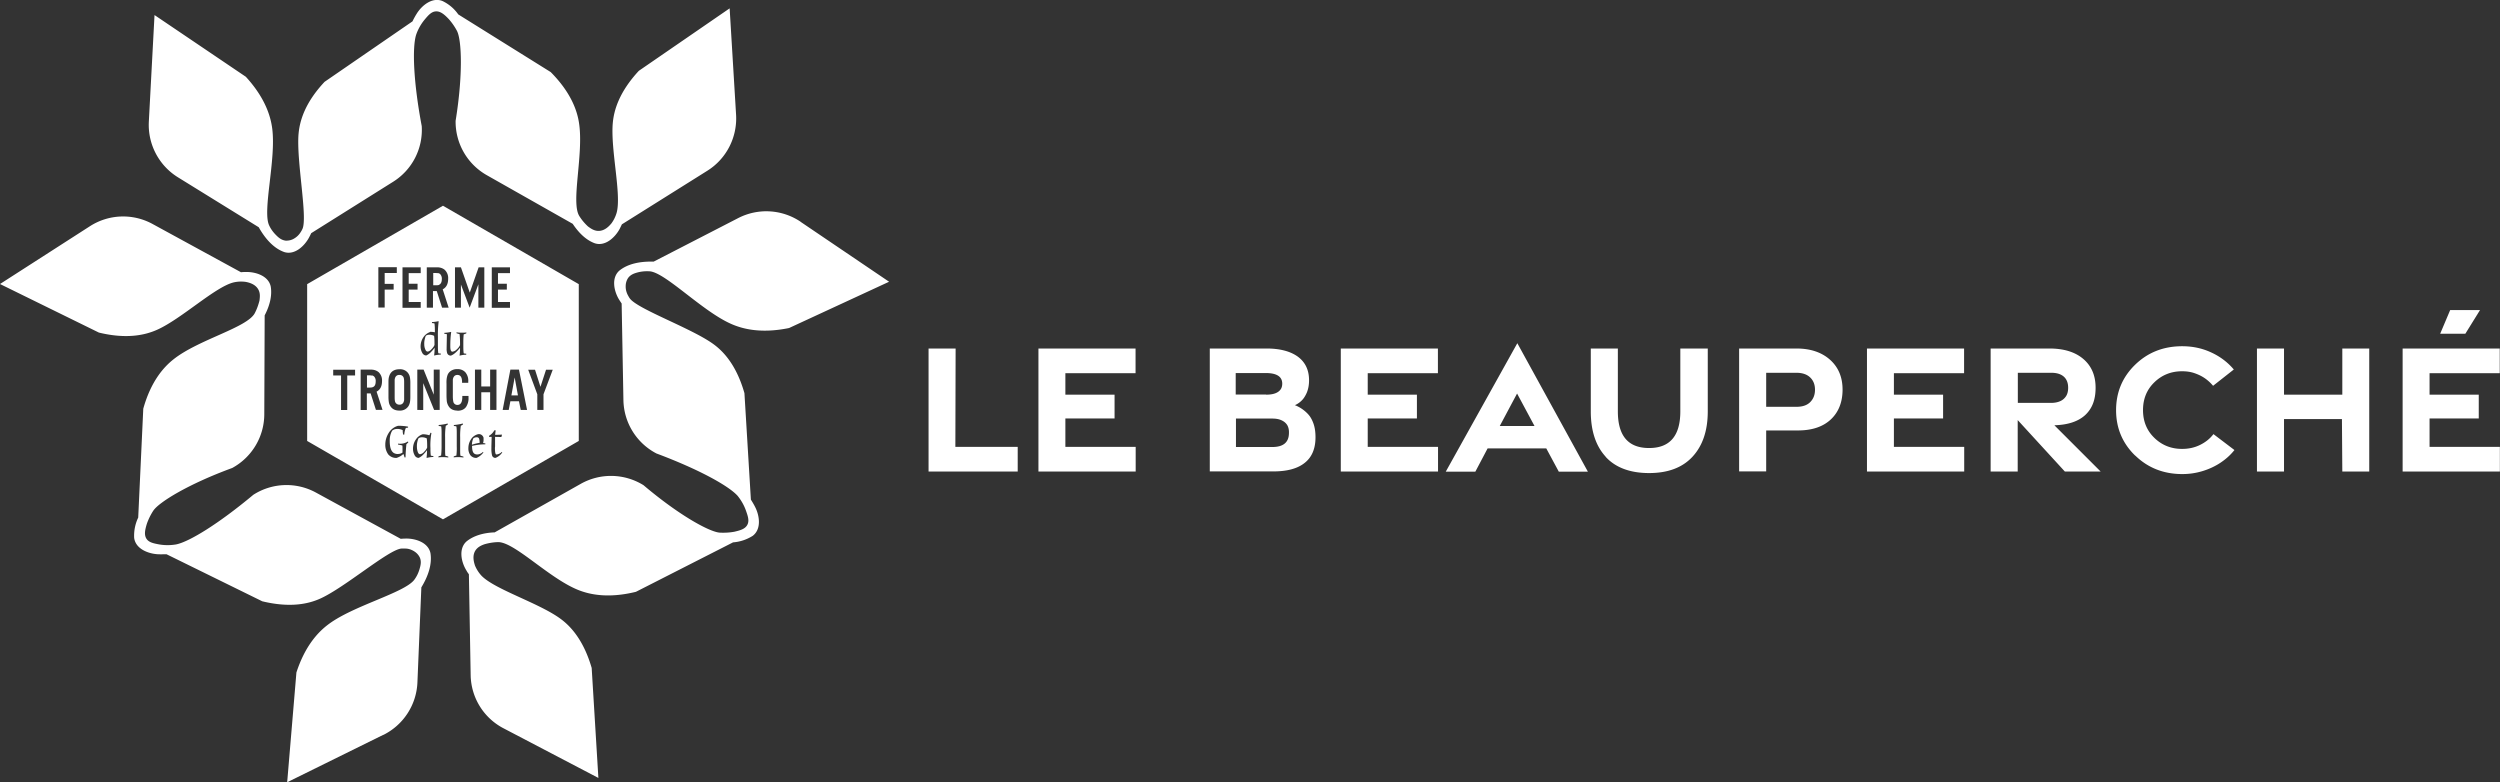 <?xml version="1.0" encoding="UTF-8"?><svg xmlns="http://www.w3.org/2000/svg" viewBox="0 0 197.7 61.86"><rect x="0" y="0" width="197.7" height="61.86" fill="#333333" stroke="none"/><defs><style>.cls-1{fill:#ffffff}</style></defs><path class="cls-1" d="M73.43 27.56h2.14l-.02 7.78h4.93v1.95h-7.05v-9.73ZM82.12 27.56h7.68v1.95h-5.55v1.7h3.89v1.88h-3.89v2.25h5.56v1.95h-7.69v-9.73ZM95.66 27.56h4.5c1.06 0 1.89.22 2.48.65.59.44.88 1.06.88 1.87 0 .36-.06.67-.17.95-.12.28-.26.5-.42.65-.16.16-.34.28-.53.36a2.83 2.83 0 0 1 1.04.71c.18.19.32.44.43.75.11.31.16.67.16 1.08 0 .89-.28 1.57-.85 2.02-.57.46-1.4.68-2.49.68h-5.02v-9.73Zm4.47 3.65c.41 0 .72-.07.94-.22.22-.15.33-.36.33-.65 0-.56-.44-.84-1.31-.84h-2.37v1.7h2.4Zm.48 4.14c.88 0 1.32-.37 1.32-1.12.01-.24-.04-.45-.14-.62-.11-.17-.26-.29-.46-.38-.2-.09-.44-.13-.72-.13h-2.87v2.25h2.87ZM106.03 27.56h7.68v1.95h-5.55v1.7h3.89v1.88h-3.89v2.25h5.56v1.95h-7.69v-9.73ZM119.99 27.14l5.58 10.16h-2.3l-.99-1.84h-4.64l-.97 1.84h-2.34l5.66-10.16Zm1.36 6.55-1.38-2.57-1.37 2.57h2.75ZM126.98 36.12c-.79-.86-1.18-2.06-1.18-3.59v-4.97h2.14v4.97c0 1.94.82 2.9 2.47 2.9s2.47-.97 2.47-2.9v-4.97h2.17v4.97c0 1.52-.4 2.71-1.2 3.58-.8.87-1.95 1.3-3.44 1.3s-2.66-.43-3.44-1.29ZM137.53 27.56h4.53c1.11 0 2 .3 2.66.89.66.59.99 1.38.99 2.36s-.31 1.78-.93 2.36c-.62.58-1.49.87-2.6.87h-2.51v3.24h-2.14v-9.73Zm4.54 4.61c.47 0 .83-.12 1.08-.37s.38-.57.38-.98-.13-.73-.38-.97-.61-.37-1.08-.37h-2.4v2.69h2.4ZM147.64 27.56h7.68v1.95h-5.55v1.7h3.89v1.88h-3.89v2.25h5.56v1.95h-7.69v-9.73ZM163.29 37.29l-3.73-4.07v4.07h-2.14v-9.73h4.64c1.14 0 2.03.27 2.68.82.65.55.98 1.31.98 2.28s-.28 1.66-.83 2.17c-.55.5-1.36.77-2.43.8l3.66 3.66h-2.84Zm-3.73-5.43h2.66c.27 0 .51-.05.71-.14.2-.09.35-.23.46-.4.11-.18.16-.4.16-.66 0-.38-.12-.68-.35-.88-.23-.2-.56-.3-.97-.3h-2.66v2.39ZM168.85 36.03c-1-.97-1.51-2.17-1.51-3.59s.5-2.62 1.51-3.6 2.25-1.46 3.72-1.46c.82 0 1.58.16 2.29.49.7.32 1.3.77 1.79 1.35l-1.64 1.29c-.19-.23-.42-.44-.67-.61s-.53-.3-.83-.4-.62-.14-.95-.14c-.86 0-1.59.29-2.19.87-.6.58-.9 1.31-.9 2.2s.3 1.62.9 2.2c.6.58 1.33.87 2.19.87.51 0 .98-.1 1.41-.31.43-.21.79-.49 1.07-.86l1.66 1.26c-.31.39-.68.72-1.1 1-.42.28-.89.5-1.41.66s-1.05.24-1.61.24c-1.48 0-2.72-.49-3.72-1.46ZM178.48 27.56h2.14v3.65h4.61v-3.65h2.13v9.73h-2.13l-.03-4.15h-4.58v4.15h-2.14v-9.73ZM190 27.56h7.68v1.95h-5.55v1.7h3.89v1.88h-3.89v2.25h5.56v1.95H190v-9.73Zm3.76-3.04h2.36l-1.16 1.87h-1.99l.79-1.87ZM33.37 34.58c-.1 0-.2.02-.28.09-.09.21-.13.44-.12.67 0 .13.02.26.06.38.04.13.11.2.19.2.13-.02.24-.09.32-.19.1-.1.19-.21.24-.34 0-.24 0-.48-.03-.72a.849.849 0 0 0-.38-.09M34.72 22.52c.14-.06.22-.21.22-.45a.527.527 0 0 0-.12-.38.284.284 0 0 0-.17-.09c-.07 0-.14-.01-.21-.01h-.18v.97h.18c.1 0 .2 0 .29-.03M33.8 27.81c.13-.02.24-.09.32-.19.1-.1.19-.21.24-.34 0-.24 0-.48-.03-.72a.849.849 0 0 0-.38-.09c-.1 0-.21.03-.28.09-.08.21-.13.44-.12.66 0 .13.02.26.07.38.04.13.11.2.19.2M29.41 29.7c-.07-.01-.14-.02-.21-.02h-.18v.97h.18c.1 0 .2 0 .29-.04.15-.06.22-.21.22-.45a.513.513 0 0 0-.12-.38.315.315 0 0 0-.17-.09M37.69 34.58a.41.41 0 0 0-.26.09c-.07.16-.11.33-.11.5.2-.07.4-.12.61-.15 0-.12-.01-.23-.05-.35-.04-.07-.12-.1-.2-.09M31.58 29.65a.326.326 0 0 0-.31.17c-.03.06-.05.13-.06.2V31.39c0 .1 0 .21.02.31.02.18.18.31.36.3.13.01.25-.06.31-.17.03-.06.05-.13.06-.2V30.26c0-.11 0-.21-.02-.32a.33.33 0 0 0-.35-.29"/><path class="cls-1" d="M42.98 31.18v1.24h-.49v-1.24l-.72-1.94h.54l.43 1.35.44-1.35h.53l-.73 1.94Zm-1.8 1.24-.14-.69h-.68l-.13.69h-.48l.61-3.19h.68l.64 3.19h-.51Zm-1.99 3.79a.269.269 0 0 1-.28-.2 2.2 2.2 0 0 1-.05-.57v-.15l.02-.74h-.21l.01-.09c.17-.1.32-.25.41-.43h.11c-.02.15-.04.27-.04.36l.52-.02h.02l-.05.19c-.13 0-.3-.01-.5-.01v.74l-.01.13c0 .35.04.52.11.52.16-.01.31-.08.43-.2l.04.04c-.13.19-.31.34-.53.43m-.81-1.07h-.05c-.34 0-.67.05-1 .12 0 .33.06.54.19.62.06.04.14.06.21.06.17 0 .34-.08.46-.2l.04.04c-.14.19-.33.34-.54.43a.575.575 0 0 1-.49-.21.902.902 0 0 1-.16-.57c0-.24.07-.48.2-.68.12-.2.32-.35.55-.41.2-.05.4.08.45.28v.17c0 .08-.01.16-.04.24.06.02.12.03.18.03v.08Zm-2.2-2.67c-.33 0-.57-.12-.71-.36a.953.953 0 0 1-.14-.41c-.01-.12-.02-.27-.02-.45v-.89c-.01-.21 0-.43.06-.63.05-.2.19-.36.37-.45a.9.9 0 0 1 .43-.09c.24-.01.47.08.63.25.17.21.25.47.23.73v.1h-.49v-.06c0-.37-.12-.56-.37-.56-.12 0-.23.05-.29.16-.04.06-.06.14-.07.21v1.31c0 .16.01.32.05.48.05.13.18.22.32.21.25 0 .38-.21.38-.63v-.08h.49v.12c.02.26-.05.51-.18.73-.14.21-.37.32-.69.32m.47 3.7c-.13-.02-.26-.03-.39-.03s-.25 0-.38.02v-.07a.65.65 0 0 1 .21-.07c.03-.24.04-.49.03-.74V34.24c0-.17 0-.34-.03-.52a.693.693 0 0 0-.2-.03v-.08c.24-.02.48-.06.71-.12l.02.07c-.06.04-.11.08-.18.11-.04.31-.06.61-.05.92v1.04c0 .14 0 .27.02.41.08.02.16.04.24.07v.07Zm-1.2 0c-.13-.02-.26-.03-.4-.03-.13 0-.25 0-.38.02v-.07a.65.65 0 0 1 .21-.07c.03-.24.04-.49.04-.74V34.24c0-.17 0-.34-.03-.52a.693.693 0 0 0-.2-.03v-.08c.24-.02.48-.06.71-.12l.02.07a.99.99 0 0 1-.17.11c-.04.31-.06.61-.05.92v1.04c0 .14 0 .27.02.41.08.02.16.04.23.07v.07Zm-1.98-5.88v2.12H33v-3.19h.5l.8 1.98v-1.98h.47v3.19h-.44l-.86-2.12Zm.79 5.84c-.17 0-.34.03-.5.07l-.03-.02c.03-.19.04-.39.04-.58h-.01c-.09.12-.2.25-.31.36-.1.1-.21.18-.34.24-.14 0-.27-.09-.33-.23-.08-.15-.12-.32-.12-.49 0-.25.07-.5.21-.71.13-.21.33-.37.56-.44.18 0 .35.03.52.08.04-.06.07-.13.09-.2l.08.02c-.07.39-.1.79-.08 1.19 0 .2 0 .4.03.6.06.02.13.03.2.03v.08Zm-1.81-4.73c0 .15-.01.3-.04.44-.03.11-.07.22-.14.31a.79.79 0 0 1-.68.31c-.31 0-.54-.1-.69-.31a.816.816 0 0 1-.15-.36c-.02-.13-.03-.26-.03-.39v-1.16c0-.15 0-.3.04-.44.03-.11.07-.22.14-.31.15-.2.38-.3.69-.3.26-.02.52.09.68.3.08.11.13.23.15.36.02.13.03.26.03.39v1.16Zm-.31 3.71c-.03.3-.06.65-.07 1.05h-.08c-.02-.09-.05-.18-.09-.27-.15.14-.33.24-.53.31a.8.8 0 0 1-.67-.28c-.16-.23-.24-.5-.23-.78 0-.33.1-.65.28-.93.17-.27.43-.47.74-.55.26 0 .52.02.78.07v.08c-.07 0-.13.01-.18.03-.07.17-.11.34-.12.52h-.09c-.02-.11-.04-.23-.03-.35a.907.907 0 0 0-.43-.1c-.15 0-.3.04-.41.14-.14.25-.2.54-.19.82 0 .5.11.81.32.94.1.06.22.09.33.08.13 0 .26-.04.36-.11v-.31c0-.08 0-.17-.01-.25-.11-.03-.23-.06-.34-.07v-.08c.28.04.55-.02.78-.17l.03.07-.13.13m-1.75-10.79h-.49v-3.19h1.46v.46h-.96v.86h.71v.45h-.71v1.42Zm-.68 8.1-.42-1.31h-.3v1.31h-.49v-3.19h.78c.23-.01.45.05.63.19.2.19.3.45.28.72 0 .4-.14.68-.43.83l.47 1.44h-.52Zm-1.66-2.73h-.61v2.73h-.49v-2.73h-.62v-.45h1.73v.45Zm3.76-8.55h1.44v.46h-.95v.84h.7v.46h-.7v.98h.95v.46h-1.44v-3.19Zm2.19 5.1c.12 0 .25.01.37.04 0-.23 0-.47-.03-.7a.693.693 0 0 0-.2-.03v-.08c.17-.01.34-.03.5-.07l.03.02c-.05.41-.07.82-.06 1.23v.68c0 .2 0 .4.03.6.06.02.13.03.2.03v.08c-.17.01-.34.03-.5.07h-.03c.03-.21.04-.4.04-.6h-.01c-.09.13-.2.25-.31.36-.1.1-.21.18-.34.24-.14 0-.27-.09-.33-.23-.08-.15-.12-.32-.12-.48 0-.25.07-.5.21-.71.13-.21.33-.36.56-.44m-.27-5.11h.77c.23-.01.45.05.63.19.2.19.3.45.28.72 0 .4-.14.68-.43.83l.47 1.45h-.52l-.42-1.31h-.3v1.31h-.49v-3.19Zm1.92 5.12c-.05.35-.07.7-.07 1.05v.08c0 .28.05.42.17.42.13-.02.25-.08.34-.18.11-.09.2-.21.26-.34 0-.29 0-.58-.04-.87-.08-.02-.16-.04-.24-.07v-.07c.14.02.27.03.4.03s.25 0 .38-.02v.07c-.06.03-.13.06-.21.08-.02.19-.03.39-.03.58v.31c0 .2 0 .41.03.61.06.02.13.03.2.03v.08c-.17 0-.34.03-.51.07h-.02c.03-.2.04-.4.04-.6h-.02c-.1.13-.21.25-.33.36-.11.1-.23.19-.37.24a.292.292 0 0 1-.3-.2c-.03-.12-.05-.24-.04-.36v-.08l.02-1.05a.747.747 0 0 0-.2-.03v-.08c.17-.01.34-.03.51-.07h.03Zm.31-5.12h.46l.7 2 .7-2h.45v3.19h-.47v-1.85l-.69 1.85-.69-1.83v1.83h-.47v-3.19Zm2.77 8.09h.5v3.19h-.5v-1.4h-.7v1.4h-.5v-3.19h.5v1.33h.7v-1.33Zm.13-8.09h1.44v.46h-.95v.84h.7v.46h-.7v.98h.95v.46h-1.44v-3.19Zm-3.86-4.87-10.74 6.2v12.4l10.74 6.2 10.74-6.2v-12.4l-10.74-6.2Z"/><polygon class="cls-1" points="40.44 31.27 40.96 31.27 40.7 29.85 40.44 31.27"/><path class="cls-1" d="M63.32 17.54a4.86 4.86 0 0 0-4.95-.29l-6.68 3.44c-1.05-.03-2.03.16-2.71.71-.66.58-.42 1.64-.03 2.28.07.11.14.22.21.32l.14 7.64a4.855 4.855 0 0 0 2.61 4.22c3.34 1.25 5.7 2.55 6.42 3.35.29.36.52.76.67 1.2.14.4.27.77.1 1.09-.18.35-.61.45-1.03.55-.38.07-.77.09-1.16.07-.81-.06-3.21-1.37-6.02-3.75a4.871 4.871 0 0 0-4.96-.11l-6.81 3.84c-.86.03-1.65.25-2.22.71-.66.58-.42 1.64-.03 2.28.06.11.13.22.21.32l.14 7.98a4.828 4.828 0 0 0 2.61 4.21l7.49 3.92-.53-8.7c-.64-2.2-1.66-3.3-2.47-3.89-1.7-1.25-5.24-2.33-6.26-3.42-.21-.23-.38-.5-.5-.79-.06-.2-.24-.72.02-1.16.18-.3.48-.43.73-.52.35-.1.71-.16 1.07-.17 1.3-.02 3.99 2.82 6.31 3.77.93.38 2.41.7 4.6.16l7.68-3.91c.55-.04 1.09-.22 1.56-.52.7-.54.53-1.6.19-2.27-.1-.2-.22-.4-.34-.59l-.51-8.42c-.63-2.21-1.65-3.3-2.47-3.89-1.73-1.25-6.02-2.77-6.6-3.61-.06-.08-.11-.18-.16-.27-.11-.22-.17-.46-.16-.7 0-.23.07-.46.2-.65.2-.26.47-.35.72-.42.33-.09.68-.12 1.03-.09 1.28.18 4.12 3.15 6.38 4.15.94.42 2.41.78 4.59.33l7.91-3.66-7-4.74ZM11.77 9.63a4.87 4.87 0 0 0 2.3 4.39l6.39 3.95c.52.92 1.18 1.66 2.01 1.96.84.27 1.62-.49 1.97-1.15.06-.11.12-.23.17-.34l6.47-4.06a4.836 4.836 0 0 0 2.27-4.41c-.66-3.5-.76-6.21-.44-7.23.15-.43.38-.84.68-1.2.27-.32.52-.62.88-.64.39-.02.71.29 1.01.6.26.29.48.61.66.95.37.73.48 3.46-.11 7.1a4.86 4.86 0 0 0 2.46 4.3l6.8 3.85c.48.72 1.06 1.29 1.75 1.54.84.27 1.62-.49 1.97-1.15.06-.12.11-.23.17-.35l6.76-4.24c1.5-.94 2.37-2.63 2.27-4.41L57.7.66 50.52 5.6c-1.56 1.68-1.97 3.12-2.06 4.12-.19 2.11.71 5.69.3 7.12-.09.3-.23.59-.42.84-.14.16-.49.58-1.01.58-.35 0-.61-.19-.83-.35-.26-.24-.5-.52-.69-.83-.68-1.1.36-4.88-.02-7.35-.15-.99-.64-2.42-2.24-4.03l-7.31-4.56c-.32-.46-.75-.82-1.25-1.06-.82-.33-1.65.37-2.04 1.01-.12.19-.23.39-.33.6l-6.95 4.78c-1.57 1.67-1.97 3.11-2.06 4.12-.18 2.12.73 6.58.31 7.51-.04.09-.09.18-.15.27-.13.21-.31.38-.52.5-.2.12-.43.17-.66.16-.32-.04-.54-.22-.72-.4-.25-.24-.46-.52-.6-.84-.51-1.19.57-5.16.26-7.61-.13-1.02-.58-2.46-2.09-4.11l-7.22-4.88-.45 8.44ZM30.31 58.12a4.86 4.86 0 0 0 2.7-4.16l.31-7.51c.55-.9.86-1.84.72-2.71-.18-.86-1.22-1.17-1.97-1.15-.13 0-.25.01-.38.02l-6.71-3.66a4.855 4.855 0 0 0-4.95.18c-2.73 2.28-5.04 3.7-6.09 3.92-.45.08-.92.08-1.37 0-.42-.08-.8-.15-.99-.45-.21-.33-.09-.76.03-1.17.13-.37.3-.72.51-1.04.45-.68 2.78-2.11 6.24-3.38a4.852 4.852 0 0 0 2.54-4.25l.03-7.82c.4-.77.6-1.55.48-2.28-.18-.86-1.22-1.17-1.97-1.15-.13 0-.25 0-.38.02l-7-3.82a4.855 4.855 0 0 0-4.95.18L0 22.46l7.82 3.84c2.22.54 3.68.19 4.6-.22 1.93-.86 4.61-3.41 6.07-3.75.31-.07.62-.08.93-.04.21.04.75.15 1 .59.18.31.13.63.1.89-.09.35-.21.69-.38 1.01-.63 1.14-4.43 2.07-6.4 3.62-.79.62-1.8 1.74-2.41 3.92l-.4 8.61c-.24.5-.35 1.06-.32 1.61.12.88 1.13 1.25 1.88 1.29.23.01.46 0 .68 0l7.57 3.72c2.23.54 3.68.2 4.6-.22 1.94-.88 5.38-3.86 6.4-3.95h.31c.24 0 .48.08.69.21.2.12.36.29.46.5.13.3.07.58 0 .83-.09.34-.23.65-.44.93-.78 1.03-4.78 2.03-6.76 3.5-.83.61-1.87 1.71-2.56 3.83l-.73 8.68 7.58-3.74Z"/></svg>